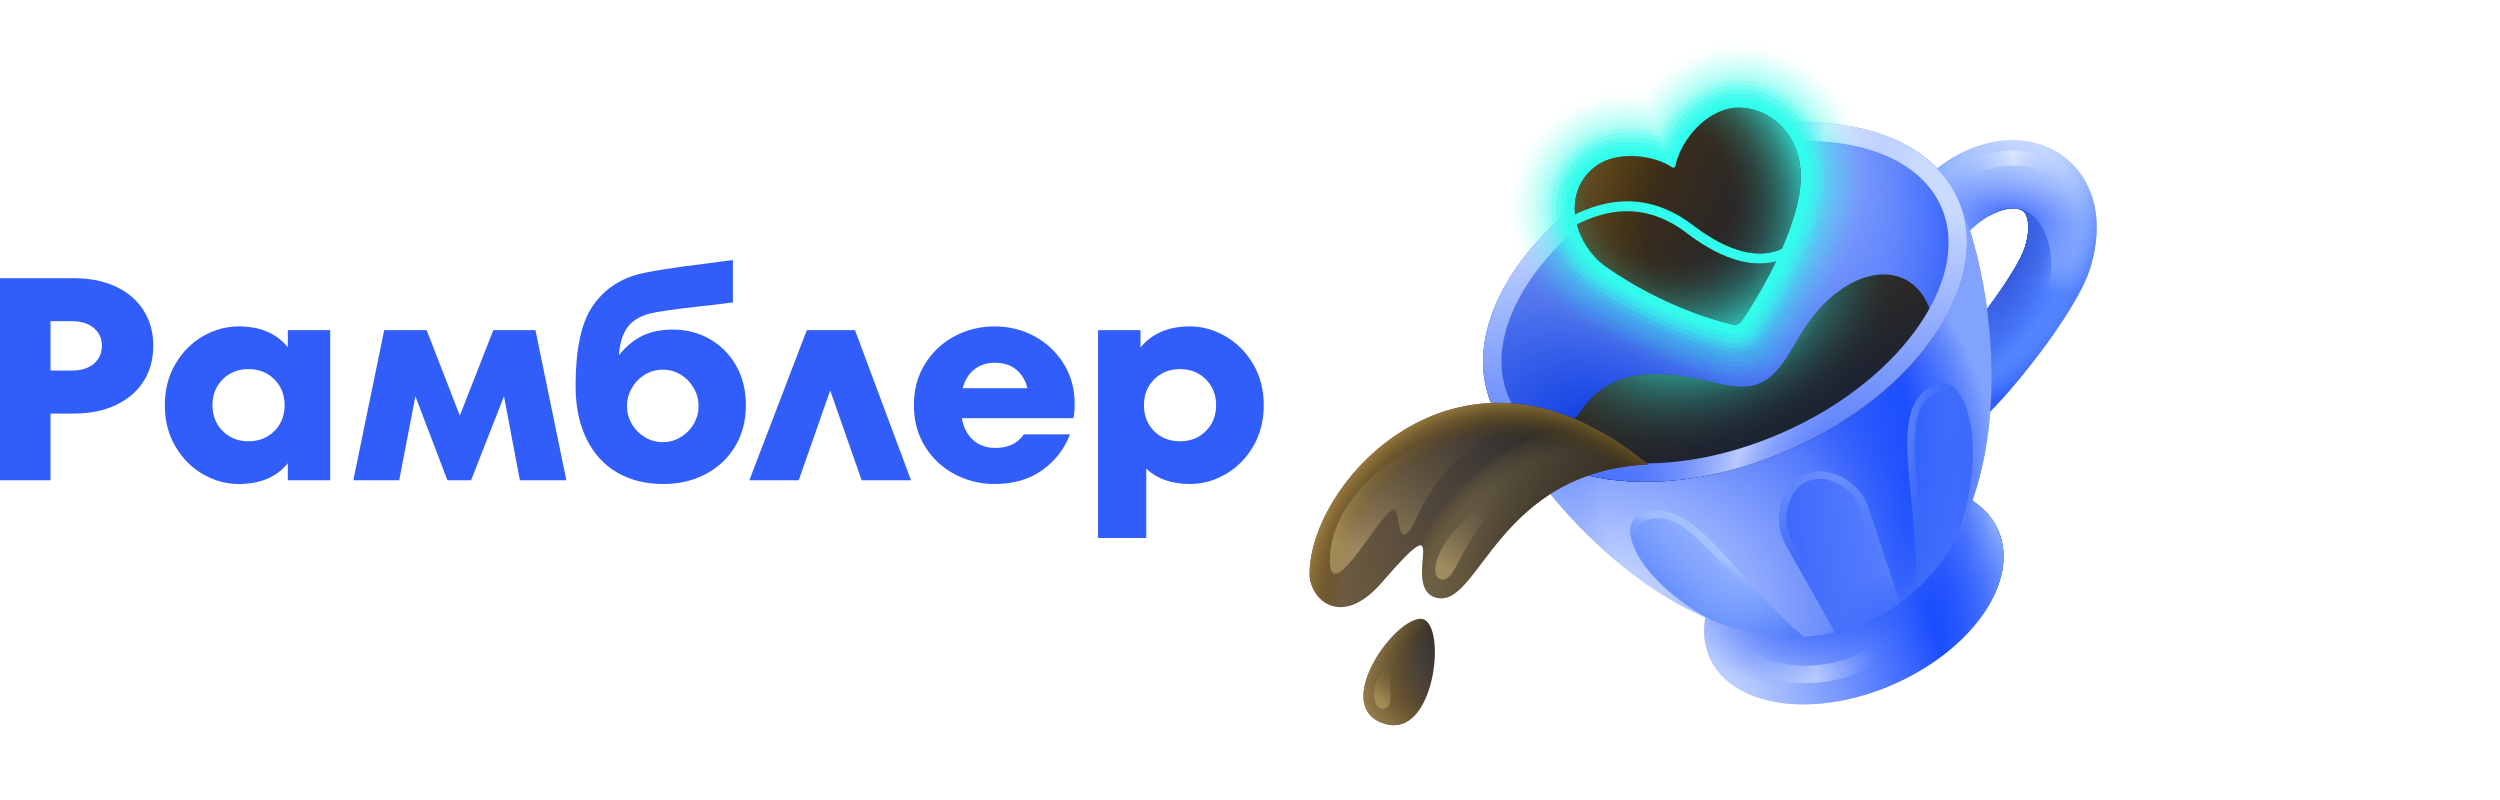 <svg width="250" height="80" viewBox="0 0 250 80" fill="none" xmlns="http://www.w3.org/2000/svg">
<rect x="0" y="0" width="250" height="80" fill="#808080" stroke="none"/>
<g clip-path="url(#clip0_4696_578)">
<rect width="250" height="80" fill="white"/>
<path fill-rule="evenodd" clip-rule="evenodd" d="M120.587 43.103C121.27 42.42 121.612 41.559 121.612 40.52C121.612 39.48 121.27 38.619 120.587 37.936C119.904 37.253 119.043 36.911 118.004 36.911C116.965 36.911 116.103 37.253 115.42 37.936C114.737 38.619 114.396 39.48 114.396 40.52C114.396 41.559 114.732 42.42 115.406 43.103C116.079 43.786 116.945 44.128 118.004 44.128C119.043 44.128 119.904 43.786 120.587 43.103ZM122.536 33.621C123.671 34.275 124.595 35.199 125.307 36.392C126.019 37.585 126.375 38.961 126.375 40.52C126.375 42.078 126.019 43.459 125.307 44.662C124.595 45.865 123.671 46.789 122.536 47.433C121.4 48.078 120.217 48.4 118.985 48.4C117.157 48.4 115.704 47.89 114.626 46.87V53.798H109.806V33.014H114.049V34.746C115.204 33.342 116.849 32.639 118.985 32.639C120.217 32.639 121.4 32.967 122.536 33.621ZM97.451 36.926C96.893 37.359 96.499 37.989 96.268 38.817H102.734C102.561 38.066 102.2 37.455 101.651 36.984C101.103 36.512 100.376 36.276 99.472 36.276C98.683 36.276 98.009 36.493 97.451 36.926ZM103.441 33.621C104.663 34.275 105.639 35.194 106.371 36.377C107.102 37.561 107.468 38.894 107.468 40.375C107.468 40.895 107.429 41.376 107.352 41.819H96.181C96.354 42.762 96.734 43.493 97.321 44.012C97.908 44.532 98.644 44.792 99.53 44.792C100.819 44.792 101.771 44.34 102.387 43.435H107.006C106.429 44.917 105.495 46.115 104.206 47.029C102.916 47.943 101.338 48.4 99.472 48.4C98.029 48.4 96.691 48.073 95.459 47.419C94.228 46.765 93.241 45.841 92.501 44.647C91.76 43.454 91.389 42.078 91.389 40.52C91.389 38.961 91.76 37.585 92.501 36.392C93.241 35.199 94.228 34.275 95.459 33.621C96.691 32.967 98.029 32.639 99.472 32.639C100.896 32.639 102.219 32.967 103.441 33.621ZM85.501 33.014L91.101 48.025H86.165L83.019 39.047L79.872 48.025H74.936L80.68 33.014H85.501ZM68.08 43.709C68.629 43.373 69.062 42.93 69.379 42.382C69.697 41.833 69.856 41.241 69.856 40.606C69.856 39.971 69.697 39.375 69.379 38.817C69.062 38.259 68.629 37.811 68.08 37.474C67.532 37.138 66.93 36.969 66.276 36.969C65.622 36.969 65.02 37.138 64.472 37.474C63.924 37.811 63.491 38.259 63.173 38.817C62.856 39.375 62.697 39.971 62.697 40.606C62.697 41.241 62.856 41.833 63.173 42.382C63.491 42.93 63.924 43.373 64.472 43.709C65.02 44.046 65.622 44.214 66.276 44.214C66.93 44.214 67.532 44.046 68.08 43.709ZM70.981 33.909C72.097 34.544 72.978 35.435 73.623 36.579C74.267 37.725 74.59 39.038 74.59 40.52C74.59 42.078 74.229 43.454 73.507 44.647C72.785 45.841 71.799 46.765 70.548 47.419C69.297 48.073 67.893 48.4 66.334 48.4C64.563 48.4 63.019 48.015 61.701 47.245C60.383 46.476 59.363 45.35 58.641 43.868C57.919 42.386 57.559 40.626 57.559 38.586C57.559 34.968 58.112 32.332 59.218 30.676C60.325 29.021 61.879 27.934 63.88 27.414C65.093 27.107 67.363 26.751 70.693 26.346L73.291 26V30.243C71.963 30.417 70.827 30.551 69.884 30.647C67.305 30.936 65.651 31.177 64.919 31.369C63.88 31.658 63.134 32.144 62.682 32.827C62.23 33.51 61.965 34.41 61.889 35.526C62.6 34.641 63.385 33.991 64.241 33.577C65.097 33.164 66.112 32.957 67.286 32.957C68.633 32.957 69.865 33.274 70.981 33.909ZM53.546 33.014L56.635 48.025H51.987L50.4 39.625L47.109 48.025H44.742L41.538 39.625L39.921 48.025H35.332L38.42 33.014H42.664L45.983 41.559L49.332 33.014H53.546ZM27.437 43.103C28.12 42.42 28.462 41.559 28.462 40.52C28.462 39.48 28.12 38.619 27.437 37.936C26.754 37.253 25.893 36.911 24.854 36.911C23.815 36.911 22.953 37.253 22.27 37.936C21.587 38.619 21.246 39.48 21.246 40.52C21.246 41.559 21.587 42.42 22.27 43.103C22.953 43.786 23.815 44.128 24.854 44.128C25.893 44.128 26.754 43.786 27.437 43.103ZM28.78 33.014H33.023V48.025H28.78V46.322C27.663 47.707 26.027 48.4 23.872 48.4C22.641 48.4 21.457 48.078 20.322 47.433C19.186 46.789 18.262 45.865 17.551 44.662C16.839 43.459 16.483 42.078 16.483 40.52C16.483 38.961 16.839 37.58 17.551 36.377C18.262 35.175 19.186 34.251 20.322 33.606C21.457 32.962 22.641 32.639 23.872 32.639C26.008 32.639 27.644 33.332 28.78 34.718V33.014ZM7.159 37.056C8.121 37.056 8.866 36.825 9.396 36.363C9.925 35.901 10.19 35.305 10.19 34.573C10.19 33.861 9.925 33.274 9.396 32.812C8.866 32.35 8.121 32.12 7.159 32.12H5.052V37.056H7.159ZM7.39 27.819C8.987 27.819 10.382 28.098 11.575 28.656C12.768 29.214 13.692 30.003 14.346 31.023C15 32.043 15.328 33.226 15.328 34.573C15.328 35.92 15.005 37.104 14.361 38.124C13.716 39.144 12.792 39.938 11.59 40.505C10.387 41.073 8.987 41.357 7.39 41.357H5.052V48.025H0V27.819H7.39Z" fill="#315EFB"/>
<ellipse cx="15.772" cy="9.876" rx="15.772" ry="9.876" transform="matrix(-0.915 0.404 0.404 0.915 195.823 43.975)" fill="url(#paint0_radial_4696_578)"/>
<ellipse cx="15.772" cy="9.876" rx="15.772" ry="9.876" transform="matrix(-0.915 0.404 0.404 0.915 195.823 43.975)" fill="url(#paint1_radial_4696_578)"/>
<ellipse cx="15.772" cy="9.876" rx="15.772" ry="9.876" transform="matrix(-0.915 0.404 0.404 0.915 195.823 43.975)" fill="url(#paint2_radial_4696_578)"/>
<ellipse cx="15.772" cy="9.876" rx="15.772" ry="9.876" transform="matrix(-0.915 0.404 0.404 0.915 195.823 43.975)" fill="url(#paint3_radial_4696_578)"/>
<path d="M187.585 64.271C186.111 65.483 183.934 66.373 181.394 66.545C178.854 66.717 176.576 66.129 174.953 65.126L173.794 66.449C175.781 67.762 178.53 68.481 181.511 68.279C184.356 68.087 186.877 67.093 188.659 65.639L187.585 64.271Z" fill="url(#paint4_linear_4696_578)" fill-opacity="0.7"/>
<path fill-rule="evenodd" clip-rule="evenodd" d="M200.828 20.878C199.715 21.045 198.034 21.816 196.268 23.814L191.127 19.262C193.683 16.37 196.716 14.569 199.765 14.113C202.853 13.652 206.043 14.613 208.005 17.3C209.918 19.922 210.093 23.403 208.989 26.905C207.879 30.425 202.866 37.237 198.831 41.358L193.925 36.553C197.491 32.911 201.774 26.987 202.463 24.803C203.157 22.601 202.699 21.592 202.489 21.305C202.327 21.083 201.904 20.717 200.828 20.878Z" fill="url(#paint5_linear_4696_578)"/>
<path fill-rule="evenodd" clip-rule="evenodd" d="M200.828 20.878C199.715 21.045 198.034 21.816 196.268 23.814L191.127 19.262C193.683 16.37 196.716 14.569 199.765 14.113C202.853 13.652 206.043 14.613 208.005 17.3C209.918 19.922 210.093 23.403 208.989 26.905C207.879 30.425 202.866 37.237 198.831 41.358L193.925 36.553C197.491 32.911 201.774 26.987 202.463 24.803C203.157 22.601 202.699 21.592 202.489 21.305C202.327 21.083 201.904 20.717 200.828 20.878Z" fill="url(#paint6_radial_4696_578)"/>
<path fill-rule="evenodd" clip-rule="evenodd" d="M200.828 20.878C199.715 21.045 198.034 21.816 196.268 23.814L191.127 19.262C193.683 16.37 196.716 14.569 199.765 14.113C202.853 13.652 206.043 14.613 208.005 17.3C209.918 19.922 210.093 23.403 208.989 26.905C207.879 30.425 202.866 37.237 198.831 41.358L193.925 36.553C197.491 32.911 201.774 26.987 202.463 24.803C203.157 22.601 202.699 21.592 202.489 21.305C202.327 21.083 201.904 20.717 200.828 20.878Z" fill="url(#paint7_radial_4696_578)"/>
<path fill-rule="evenodd" clip-rule="evenodd" d="M198.858 21.621C199.612 21.183 200.287 20.959 200.828 20.878C201.904 20.717 202.327 21.083 202.489 21.305C202.699 21.592 203.157 22.601 202.463 24.803C201.774 26.987 197.491 32.911 193.925 36.553L196.69 39.261C197.188 38.946 197.73 38.536 198.323 38.017C204.354 32.745 205.39 29.149 205.07 25.644C204.751 22.14 202.413 19.792 199.478 21.232C199.274 21.332 199.067 21.464 198.858 21.621Z" fill="url(#paint8_radial_4696_578)"/>
<path fill-rule="evenodd" clip-rule="evenodd" d="M198.858 21.621C199.612 21.183 200.287 20.959 200.828 20.878C201.904 20.717 202.327 21.083 202.489 21.305C202.699 21.592 203.157 22.601 202.463 24.803C201.774 26.987 197.491 32.911 193.925 36.553L196.69 39.261C197.188 38.946 197.73 38.536 198.323 38.017C204.354 32.745 205.39 29.149 205.07 25.644C204.751 22.14 202.413 19.792 199.478 21.232C199.274 21.332 199.067 21.464 198.858 21.621Z" fill="url(#paint9_radial_4696_578)"/>
<path fill-rule="evenodd" clip-rule="evenodd" d="M198.858 21.621C199.612 21.183 200.287 20.959 200.828 20.878C201.904 20.717 202.327 21.083 202.489 21.305C202.699 21.592 203.157 22.601 202.463 24.803C201.774 26.987 197.491 32.911 193.925 36.553L196.69 39.261C197.188 38.946 197.73 38.536 198.323 38.017C204.354 32.745 205.39 29.149 205.07 25.644C204.751 22.14 202.413 19.792 199.478 21.232C199.274 21.332 199.067 21.464 198.858 21.621Z" fill="url(#paint10_radial_4696_578)"/>
<path fill-rule="evenodd" clip-rule="evenodd" d="M198.858 21.621C199.612 21.183 200.287 20.959 200.828 20.878C201.904 20.717 202.327 21.083 202.489 21.305C202.699 21.592 203.157 22.601 202.463 24.803C201.774 26.987 197.491 32.911 193.925 36.553L196.69 39.261C197.188 38.946 197.73 38.536 198.323 38.017C204.354 32.745 205.39 29.149 205.07 25.644C204.751 22.14 202.413 19.792 199.478 21.232C199.274 21.332 199.067 21.464 198.858 21.621Z" fill="url(#paint11_radial_4696_578)"/>
<path fill-rule="evenodd" clip-rule="evenodd" d="M198.858 21.621C199.612 21.183 200.287 20.959 200.828 20.878C201.904 20.717 202.327 21.083 202.489 21.305C202.699 21.592 203.157 22.601 202.463 24.803C201.774 26.987 197.491 32.911 193.925 36.553L196.69 39.261C197.188 38.946 197.73 38.536 198.323 38.017C204.354 32.745 205.39 29.149 205.07 25.644C204.751 22.14 202.413 19.792 199.478 21.232C199.274 21.332 199.067 21.464 198.858 21.621Z" fill="url(#paint12_radial_4696_578)"/>
<path d="M196.22 16.757C199.24 14.301 204.513 14.306 207.695 17.846L207.429 19.277C203.312 14.992 198.377 16.818 196.999 17.835L196.22 16.757Z" fill="url(#paint13_linear_4696_578)" fill-opacity="0.8"/>
<path d="M195.658 19.418C200.629 30.671 202.343 55.24 186.694 62.153C171.046 69.065 154.037 51.253 149.066 40C173.133 29.368 178.333 27.071 195.658 19.418Z" fill="url(#paint14_radial_4696_578)"/>
<path d="M195.658 19.418C200.629 30.671 202.343 55.24 186.694 62.153C171.046 69.065 154.037 51.253 149.066 40C173.133 29.368 178.333 27.071 195.658 19.418Z" fill="url(#paint15_radial_4696_578)"/>
<path d="M195.658 19.418C200.629 30.671 202.343 55.24 186.694 62.153C171.046 69.065 154.037 51.253 149.066 40C173.133 29.368 178.333 27.071 195.658 19.418Z" fill="url(#paint16_radial_4696_578)" fill-opacity="0.6"/>
<g opacity="0.8">
<path fill-rule="evenodd" clip-rule="evenodd" d="M170.939 61.921C163.967 58.058 161.678 52.849 163.784 51.628C166.88 49.833 169.753 52.534 172.748 55.832C172.846 55.94 172.943 56.046 173.038 56.151C176.535 60.003 178.446 62.107 180.412 63.672C177.199 63.854 174.004 63.182 170.939 61.921Z" fill="url(#paint17_linear_4696_578)"/>
<path fill-rule="evenodd" clip-rule="evenodd" d="M170.939 61.921C163.967 58.058 161.678 52.849 163.784 51.628C166.88 49.833 169.753 52.534 172.748 55.832C172.846 55.94 172.943 56.046 173.038 56.151C176.535 60.003 178.446 62.107 180.412 63.672C177.199 63.854 174.004 63.182 170.939 61.921Z" fill="url(#paint18_radial_4696_578)"/>
<path fill-rule="evenodd" clip-rule="evenodd" d="M170.939 61.921C163.967 58.058 161.678 52.849 163.784 51.628C166.88 49.833 169.753 52.534 172.748 55.832C172.846 55.94 172.943 56.046 173.038 56.151C176.535 60.003 178.446 62.107 180.412 63.672C177.199 63.854 174.004 63.182 170.939 61.921Z" fill="url(#paint19_linear_4696_578)"/>
</g>
<path opacity="0.8" fill-rule="evenodd" clip-rule="evenodd" d="M163.792 53.179C163.772 52.66 163.944 52.413 164.165 52.285C165.411 51.562 166.604 51.708 167.921 52.476C169.286 53.273 170.682 54.686 172.186 56.343L172.534 56.726C175.099 59.551 176.833 61.461 178.384 62.915C175.984 62.785 173.596 62.188 171.268 61.235C167.891 59.356 165.698 57.182 164.606 55.388C164.054 54.482 163.813 53.724 163.792 53.179ZM170.939 61.921C163.967 58.058 161.678 52.849 163.784 51.628C166.88 49.833 169.753 52.534 172.748 55.832L173.038 56.151C176.02 59.435 177.848 61.449 179.541 62.941C179.834 63.199 180.123 63.441 180.412 63.672C180.027 63.694 179.642 63.703 179.257 63.701C176.434 63.684 173.636 63.031 170.939 61.921Z" fill="url(#paint20_linear_4696_578)" fill-opacity="0.5"/>
<g opacity="0.8">
<path fill-rule="evenodd" clip-rule="evenodd" d="M191.542 59.009C191.747 56.435 191.477 53.592 190.969 48.232C190.955 48.09 190.942 47.947 190.928 47.802C190.507 43.367 190.447 39.424 193.858 38.345C196.415 37.536 198.929 44.105 195.934 53.136C194.815 55.355 193.368 57.351 191.542 59.009Z" fill="url(#paint21_linear_4696_578)"/>
<path fill-rule="evenodd" clip-rule="evenodd" d="M191.542 59.009C191.747 56.435 191.477 53.592 190.969 48.232C190.955 48.09 190.942 47.947 190.928 47.802C190.507 43.367 190.447 39.424 193.858 38.345C196.415 37.536 198.929 44.105 195.934 53.136C194.815 55.355 193.368 57.351 191.542 59.009Z" fill="url(#paint22_radial_4696_578)" fill-opacity="0.6"/>
<path fill-rule="evenodd" clip-rule="evenodd" d="M191.542 59.009C191.747 56.435 191.477 53.592 190.969 48.232C190.955 48.09 190.942 47.947 190.928 47.802C190.507 43.367 190.447 39.424 193.858 38.345C196.415 37.536 198.929 44.105 195.934 53.136C194.815 55.355 193.368 57.351 191.542 59.009Z" fill="url(#paint23_linear_4696_578)"/>
</g>
<path opacity="0.8" fill-rule="evenodd" clip-rule="evenodd" d="M190.928 47.802C190.507 43.367 190.447 39.424 193.858 38.345C196.415 37.536 198.929 44.105 195.934 53.136C194.985 55.017 193.801 56.738 192.35 58.229C192.089 58.497 191.82 58.757 191.542 59.009C191.571 58.649 191.59 58.283 191.601 57.906C191.667 55.589 191.406 52.841 190.969 48.232L190.928 47.802ZM192.371 57.091C192.365 54.897 192.114 52.259 191.734 48.254L191.684 47.73C191.473 45.503 191.368 43.52 191.699 41.974C192.018 40.483 192.714 39.504 194.088 39.069C194.336 38.99 194.676 39.035 195.104 39.538C195.541 40.05 195.963 40.944 196.235 42.21C196.773 44.715 196.677 48.455 195.231 52.843C194.445 54.392 193.497 55.82 192.371 57.091Z" fill="url(#paint24_linear_4696_578)" fill-opacity="0.3"/>
<g opacity="0.8">
<path fill-rule="evenodd" clip-rule="evenodd" d="M183.498 63.227L178.608 54.554C177.64 52.837 177.655 50.736 178.648 49.033C179.486 47.596 181.153 46.86 182.779 47.205C184.713 47.616 186.285 49.023 186.904 50.901L189.992 60.267C188.99 60.989 187.893 61.623 186.694 62.153C185.633 62.621 184.567 62.976 183.498 63.227Z" fill="url(#paint25_linear_4696_578)"/>
<path fill-rule="evenodd" clip-rule="evenodd" d="M183.498 63.227L178.608 54.554C177.64 52.837 177.655 50.736 178.648 49.033C179.486 47.596 181.153 46.86 182.779 47.205C184.713 47.616 186.285 49.023 186.904 50.901L189.992 60.267C188.99 60.989 187.893 61.623 186.694 62.153C185.633 62.621 184.567 62.976 183.498 63.227Z" fill="url(#paint26_linear_4696_578)"/>
</g>
<path opacity="0.8" fill-rule="evenodd" clip-rule="evenodd" d="M183.874 62.348L179.27 54.181C178.434 52.699 178.447 50.885 179.304 49.416C179.977 48.263 181.315 47.671 182.621 47.948C184.291 48.303 185.648 49.518 186.183 51.139L189.093 59.967C188.259 60.529 187.359 61.028 186.387 61.458C185.552 61.827 184.714 62.122 183.874 62.348ZM183.498 63.227L178.608 54.554C177.64 52.837 177.655 50.736 178.648 49.033C179.486 47.596 181.153 46.86 182.779 47.205C184.713 47.616 186.285 49.023 186.904 50.901L189.992 60.267C188.99 60.989 187.893 61.623 186.694 62.153C185.633 62.621 184.567 62.976 183.498 63.227Z" fill="url(#paint27_linear_4696_578)" fill-opacity="0.3"/>
<path d="M195.795 19.918C199.389 28.053 191.872 39.255 179.006 44.939C166.14 50.622 152.797 48.635 149.203 40.5C145.609 32.364 153.126 21.162 165.992 15.479C178.858 9.795 192.201 11.782 195.795 19.918Z" fill="url(#paint28_radial_4696_578)"/>
<path d="M195.795 19.918C199.389 28.053 191.872 39.255 179.006 44.939C166.14 50.622 152.797 48.635 149.203 40.5C145.609 32.364 153.126 21.162 165.992 15.479C178.858 9.795 192.201 11.782 195.795 19.918Z" fill="url(#paint29_radial_4696_578)"/>
<path d="M195.795 19.918C199.389 28.053 191.872 39.255 179.006 44.939C166.14 50.622 152.797 48.635 149.203 40.5C145.609 32.364 153.126 21.162 165.992 15.479C178.858 9.795 192.201 11.782 195.795 19.918Z" fill="url(#paint30_radial_4696_578)"/>
<path d="M148.81 39.463C152.331 40.866 155.069 45.464 158.182 40.981C161.395 36.356 166.734 37.095 171.678 38.32C176.34 39.475 177.569 37.754 179.943 33.668C184.599 25.655 192.737 25.188 193.537 33.401C190.495 37.908 185.414 42.108 179.006 44.939C166.14 50.622 152.797 48.635 149.203 40.5C149.053 40.159 148.922 39.813 148.81 39.463Z" fill="url(#paint31_linear_4696_578)"/>
<path d="M148.81 39.463C152.331 40.866 155.069 45.464 158.182 40.981C161.395 36.356 166.734 37.095 171.678 38.32C176.34 39.475 177.569 37.754 179.943 33.668C184.599 25.655 192.737 25.188 193.537 33.401C190.495 37.908 185.414 42.108 179.006 44.939C166.14 50.622 152.797 48.635 149.203 40.5C149.053 40.159 148.922 39.813 148.81 39.463Z" fill="url(#paint32_radial_4696_578)"/>
<path fill-rule="evenodd" clip-rule="evenodd" d="M192.05 32.326C194.882 28.105 195.571 23.949 194.117 20.659C192.664 17.369 189.128 15.079 184.1 14.33C179.1 13.585 172.898 14.433 166.733 17.156C160.568 19.88 155.765 23.894 152.948 28.092C150.116 32.312 149.427 36.469 150.88 39.759C152.334 43.049 155.87 45.339 160.897 46.087C165.898 46.832 172.1 45.985 178.265 43.261C184.43 40.538 189.233 36.524 192.05 32.326ZM179.006 44.939C191.872 39.255 199.389 28.053 195.795 19.918C192.201 11.782 178.858 9.795 165.992 15.479C153.126 21.162 145.609 32.364 149.203 40.5C152.797 48.635 166.14 50.622 179.006 44.939Z" fill="url(#paint33_linear_4696_578)"/>
<path fill-rule="evenodd" clip-rule="evenodd" d="M192.05 32.326C194.882 28.105 195.571 23.949 194.117 20.659C192.664 17.369 189.128 15.079 184.1 14.33C179.1 13.585 172.898 14.433 166.733 17.156C160.568 19.88 155.765 23.894 152.948 28.092C150.116 32.312 149.427 36.469 150.88 39.759C152.334 43.049 155.87 45.339 160.897 46.087C165.898 46.832 172.1 45.985 178.265 43.261C184.43 40.538 189.233 36.524 192.05 32.326ZM179.006 44.939C191.872 39.255 199.389 28.053 195.795 19.918C192.201 11.782 178.858 9.795 165.992 15.479C153.126 21.162 145.609 32.364 149.203 40.5C152.797 48.635 166.14 50.622 179.006 44.939Z" fill="url(#paint34_linear_4696_578)" fill-opacity="0.6"/>
<path d="M130.96 57.42C130.895 48.173 146.25 31.088 164.787 46.439C149.86 47.163 147.962 60.538 143.809 59.803C139.657 59.069 145.834 49.4 138.198 58.235C134.075 63.006 130.977 59.859 130.96 57.42Z" fill="url(#paint35_radial_4696_578)"/>
<path d="M130.96 57.42C130.895 48.173 146.25 31.088 164.787 46.439C149.86 47.163 147.962 60.538 143.809 59.803C139.657 59.069 145.834 49.4 138.198 58.235C134.075 63.006 130.977 59.859 130.96 57.42Z" fill="url(#paint36_radial_4696_578)" fill-opacity="0.5"/>
<path d="M130.96 57.42C130.895 48.173 146.25 31.088 164.787 46.439C149.86 47.163 147.962 60.538 143.809 59.803C139.657 59.069 145.834 49.4 138.198 58.235C134.075 63.006 130.977 59.859 130.96 57.42Z" fill="url(#paint37_linear_4696_578)"/>
<path d="M130.96 57.42C130.895 48.173 146.25 31.088 164.787 46.439C149.86 47.163 147.962 60.538 143.809 59.803C139.657 59.069 145.834 49.4 138.198 58.235C134.075 63.006 130.977 59.859 130.96 57.42Z" fill="url(#paint38_radial_4696_578)"/>
<path d="M132.993 56.026C132.961 48.846 142.562 42.133 149.522 43.149C143.031 47.059 141.785 51.906 141.119 52.85C139.827 54.682 139.968 51.843 139.559 51.082C138.81 49.686 133.017 61.215 132.993 56.026Z" fill="url(#paint39_linear_4696_578)" fill-opacity="0.5"/>
<path d="M151.291 49.378C144.296 51.843 142.671 57.192 143.916 57.855C145.756 58.834 146.072 52.856 151.291 49.378Z" fill="url(#paint40_linear_4696_578)" fill-opacity="0.5"/>
<path d="M178.536 36.933C176.715 38.682 174.167 39.365 171.724 38.777C164.511 37.028 158.944 33.468 156.886 32.022C153.56 29.669 151.302 25.737 151.003 21.765C150.734 18.162 151.991 14.833 154.542 12.384C154.903 12.036 155.304 11.703 155.711 11.39C158.691 9.172 162.199 9.021 164.186 9.159C164.549 8.72 164.939 8.295 165.32 7.929C166.619 6.681 168.09 5.72 169.692 5.083C173.273 3.639 177.588 4.207 180.934 6.553C184.669 9.156 186.709 13.426 186.545 18.267C186.393 22.814 183.634 29.671 179.519 35.745C179.208 36.185 178.878 36.579 178.517 36.926L178.536 36.933Z" fill="#32FDEC" fill-opacity="0.02"/>
<path d="M178.215 36.598C176.507 38.238 174.124 38.878 171.831 38.326C164.691 36.599 159.189 33.079 157.156 31.646C153.934 29.362 151.759 25.569 151.469 21.729C151.212 18.27 152.413 15.071 154.863 12.718C155.211 12.384 155.592 12.057 155.992 11.763C158.939 9.565 162.427 9.472 164.393 9.643C164.79 9.145 165.22 8.682 165.648 8.27C166.9 7.068 168.324 6.138 169.873 5.513C173.315 4.126 177.453 4.67 180.683 6.935C184.282 9.45 186.26 13.574 186.105 18.252C185.955 22.72 183.231 29.479 179.157 35.488C178.872 35.903 178.556 36.27 178.222 36.592L178.215 36.598Z" fill="#32FDEC" fill-opacity="0.02"/>
<path d="M177.893 36.264C176.307 37.787 174.082 38.392 171.939 37.876C164.877 36.163 159.433 32.677 157.42 31.264C154.314 29.061 152.209 25.394 151.93 21.699C151.682 18.372 152.834 15.31 155.185 13.053C155.519 12.732 155.88 12.424 156.267 12.143C159.18 9.977 162.634 9.929 164.599 10.139C165.024 9.59 165.494 9.061 165.963 8.611C167.175 7.448 168.546 6.557 170.042 5.957C173.338 4.632 177.312 5.153 180.406 7.33C183.876 9.751 185.784 13.735 185.626 18.249C185.485 22.631 182.782 29.305 178.761 35.237C178.497 35.619 178.201 35.968 177.887 36.27L177.893 36.264Z" fill="#32FDEC" fill-opacity="0.05"/>
<path d="M177.572 35.929C176.099 37.343 174.026 37.905 172.047 37.425C165.07 35.733 159.684 32.282 157.697 30.883C154.694 28.76 152.665 25.226 152.396 21.662C152.153 18.486 153.263 15.542 155.506 13.388C155.827 13.079 156.175 12.784 156.542 12.51C159.421 10.362 162.848 10.38 164.806 10.623C165.258 10.022 165.762 9.434 166.285 8.933C167.45 7.814 168.774 6.955 170.21 6.374C173.368 5.105 177.172 5.609 180.136 7.692C183.476 10.018 185.309 13.857 185.161 18.22C185.021 22.523 182.353 29.1 178.373 34.967C178.123 35.323 177.854 35.646 177.566 35.922L177.572 35.929Z" fill="#32FDEC" fill-opacity="0.06"/>
<path d="M177.251 35.594C175.891 36.899 173.983 37.418 172.154 36.974C165.249 35.304 159.928 31.893 157.961 30.501C155.075 28.459 153.122 25.058 152.863 21.626C152.636 18.588 153.691 15.787 155.841 13.723C156.149 13.427 156.483 13.145 156.836 12.883C159.682 10.768 163.082 10.837 165.032 11.127C165.512 10.46 166.057 9.821 166.619 9.281C167.744 8.201 169.015 7.367 170.398 6.811C173.41 5.605 177.044 6.093 179.892 8.081C183.102 10.326 184.859 14.018 184.714 18.21C184.57 22.429 181.936 28.908 178.004 34.716C177.774 35.04 177.525 35.343 177.257 35.601L177.251 35.594Z" fill="#32FDEC" fill-opacity="0.07"/>
<path d="M176.929 35.259C175.684 36.455 173.941 36.931 172.262 36.523C165.435 34.867 160.166 31.497 158.231 30.125C155.455 28.158 153.578 24.89 153.324 21.596C153.107 18.703 154.113 16.025 156.155 14.064C156.45 13.781 156.771 13.512 157.104 13.256C159.917 11.16 163.295 11.301 165.239 11.623C165.733 10.891 166.318 10.201 166.934 9.609C168.019 8.568 169.236 7.772 170.567 7.241C173.433 6.085 176.896 6.556 179.615 8.463C182.696 10.613 184.377 14.159 184.242 18.201C184.099 22.34 181.5 28.721 177.615 34.459C177.412 34.757 177.183 35.028 176.936 35.266L176.929 35.259Z" fill="#32FDEC" fill-opacity="0.08"/>
<path d="M176.608 34.924C175.476 36.011 173.892 36.438 172.37 36.072C165.615 34.438 160.417 31.102 158.495 29.743C155.822 27.857 154.021 24.722 153.784 21.553C153.578 18.791 154.535 16.25 156.47 14.392C156.752 14.122 157.059 13.866 157.372 13.629C160.232 11.502 163.771 11.823 165.451 12.139C165.967 11.336 166.586 10.587 167.249 9.951C168.287 8.954 169.458 8.19 170.729 7.678C173.449 6.584 176.749 7.032 179.338 8.844C182.283 10.906 183.901 14.307 183.763 18.184C183.628 22.239 181.058 28.529 177.213 34.201C177.024 34.473 176.815 34.725 176.594 34.937L176.608 34.924Z" fill="#32FDEC" fill-opacity="0.09"/>
<path d="M176.286 34.59C175.268 35.567 173.849 35.951 172.484 35.615C165.807 33.995 160.668 30.707 158.766 29.355C156.209 27.55 154.478 24.541 154.251 21.516C154.055 18.899 154.957 16.489 156.798 14.721C157.066 14.464 157.36 14.22 157.66 13.996C160.553 11.836 164.207 12.331 165.684 12.65C166.214 11.781 166.86 10.967 167.584 10.273C168.581 9.315 169.706 8.583 170.924 8.095C173.505 7.058 176.634 7.489 179.094 9.207C181.91 11.175 183.452 14.43 183.33 18.149C183.197 22.125 180.662 28.317 176.865 33.919C176.696 34.158 176.514 34.384 176.313 34.577L176.286 34.59Z" fill="#32FDEC" fill-opacity="0.1"/>
<path d="M175.965 34.255C175.068 35.116 173.8 35.458 172.592 35.164C165.993 33.559 160.913 30.305 159.036 28.98C156.589 27.249 154.934 24.373 154.718 21.48C154.532 19.008 155.386 16.721 157.12 15.056C157.374 14.811 157.648 14.574 157.935 14.363C160.321 12.586 163.552 12.573 165.909 13.18C166.441 12.232 167.128 11.353 167.905 10.607C168.856 9.694 169.934 8.994 171.092 8.525C173.528 7.551 176.487 7.952 178.824 9.595C181.51 11.469 182.976 14.591 182.858 18.14C182.726 22.037 180.219 28.124 176.469 33.668C176.32 33.888 176.152 34.075 175.972 34.248L175.965 34.255Z" fill="#32FDEC" fill-opacity="0.2"/>
<path d="M175.643 33.92C174.86 34.672 173.758 34.971 172.699 34.713C166.179 33.136 161.157 29.916 159.3 28.598C156.963 26.942 155.378 24.205 155.171 21.443C154.996 19.102 155.794 16.959 157.435 15.384C157.676 15.152 157.93 14.934 158.21 14.73C160.596 12.953 163.883 13.053 166.141 13.716C166.674 12.69 167.39 11.732 168.22 10.935C169.131 10.061 170.149 9.392 171.254 8.949C173.545 8.024 176.34 8.416 178.547 9.964C181.097 11.749 182.501 14.725 182.386 18.117C182.256 21.935 179.777 27.931 176.074 33.404C175.946 33.591 175.798 33.759 175.637 33.913L175.643 33.92Z" fill="#32FDEC" fill-opacity="0.3"/>
<path d="M175.322 33.585C174.652 34.228 173.715 34.485 172.807 34.263C166.365 32.7 161.401 29.514 159.57 28.222C157.343 26.654 155.834 24.037 155.645 21.413C155.479 19.217 156.236 17.204 157.769 15.732C157.99 15.52 158.231 15.315 158.491 15.116C160.751 13.436 163.999 13.482 166.386 14.292C166.907 13.174 167.651 12.138 168.548 11.277C169.445 10.415 170.39 9.804 171.442 9.386C173.587 8.524 176.219 8.892 178.296 10.346C180.724 12.043 182.045 14.867 181.933 18.101C181.811 21.834 179.36 27.739 175.705 33.14C175.597 33.295 175.469 33.444 175.335 33.572L175.322 33.585Z" fill="#32FDEC" fill-opacity="0.4"/>
<path d="M175.001 33.25C174.445 33.784 173.666 33.991 172.915 33.812C166.545 32.271 161.646 29.125 159.834 27.84C157.717 26.346 156.284 23.862 156.098 21.377C155.943 19.325 156.651 17.436 158.078 16.066C158.285 15.867 158.512 15.675 158.759 15.489C160.945 13.866 164.266 13.947 166.623 14.875C167.127 13.671 167.905 12.524 168.856 11.611C169.68 10.821 170.605 10.216 171.598 9.816C173.603 9.01 176.051 9.362 178.013 10.734C180.304 12.343 181.563 15.021 181.454 18.098C181.334 21.753 178.918 27.559 175.297 32.889C175.209 33.025 175.101 33.141 174.987 33.25L175.001 33.25Z" fill="#32FDEC" fill-opacity="0.5"/>
<path d="M174.679 32.916C174.237 33.34 173.623 33.505 173.022 33.361C166.731 31.835 161.89 28.736 160.104 27.465C158.098 26.046 156.74 23.707 156.565 21.34C156.427 19.427 157.073 17.674 158.406 16.395C158.6 16.208 158.814 16.029 159.047 15.856C161.18 14.271 164.63 14.434 166.893 15.491C167.353 14.2 168.166 12.93 169.191 11.947C169.968 11.201 170.846 10.628 171.786 10.253C173.646 9.51 175.93 9.838 177.762 11.117C179.924 12.631 181.107 15.163 181.001 18.082C180.883 21.658 178.501 27.367 174.928 32.625C174.86 32.729 174.773 32.825 174.686 32.909L174.679 32.916Z" fill="#32FDEC" fill-opacity="0.8"/>
<path d="M174.358 32.581C174.03 32.896 173.567 33.018 173.13 32.91C166.917 31.398 162.135 28.334 160.368 27.083C158.472 25.738 157.19 23.532 157.025 21.31C156.891 19.535 157.495 17.912 158.72 16.736C158.901 16.562 159.102 16.396 159.315 16.229C161.568 14.555 165.241 15.044 167.162 16.159C167.538 14.769 168.394 13.355 169.506 12.288C170.242 11.581 171.061 11.039 171.954 10.683C173.669 9.989 175.789 10.308 177.485 11.498C179.518 12.918 180.624 15.317 180.535 18.066C180.418 21.563 178.065 27.168 174.539 32.368C174.485 32.446 174.425 32.517 174.358 32.581Z" fill="#32FDEC"/>
<path d="M141.986 61.887C144.791 61.682 143.701 74.022 138.434 72.369C133.167 70.717 139.181 62.092 141.986 61.887Z" fill="url(#paint41_radial_4696_578)"/>
<path d="M141.986 61.887C144.791 61.682 143.701 74.022 138.434 72.369C133.167 70.717 139.181 62.092 141.986 61.887Z" fill="url(#paint42_radial_4696_578)"/>
<path d="M138.371 70.872C137.169 71.108 136.758 67.962 139.221 66.147C138.683 68.768 139.622 70.625 138.371 70.872Z" fill="url(#paint43_linear_4696_578)" fill-opacity="0.4"/>
<path d="M178.182 24.883C179.298 22.337 180.004 19.932 180.07 18.05L180.077 18.031C180.262 12.474 175.406 9.775 172.13 11.094C169.634 12.1 167.963 14.554 167.534 16.613C167.504 16.757 167.346 16.82 167.229 16.738C165.5 15.541 161.743 15.005 159.603 16.596C157.923 17.848 157.328 19.639 157.507 21.427C158.751 20.828 160.418 20.201 162.359 20.132C164.448 20.058 166.821 20.632 169.292 22.517C170.359 23.331 171.953 24.41 173.714 24.975C175.18 25.445 176.724 25.549 178.182 24.883Z" fill="url(#paint44_radial_4696_578)"/>
<path d="M178.182 24.883C179.298 22.337 180.004 19.932 180.07 18.05L180.077 18.031C180.262 12.474 175.406 9.775 172.13 11.094C169.634 12.1 167.963 14.554 167.534 16.613C167.504 16.757 167.346 16.82 167.229 16.738C165.5 15.541 161.743 15.005 159.603 16.596C157.923 17.848 157.328 19.639 157.507 21.427C158.751 20.828 160.418 20.201 162.359 20.132C164.448 20.058 166.821 20.632 169.292 22.517C170.359 23.331 171.953 24.41 173.714 24.975C175.18 25.445 176.724 25.549 178.182 24.883Z" fill="url(#paint45_radial_4696_578)"/>
<path d="M178.182 24.883C179.298 22.337 180.004 19.932 180.07 18.05L180.077 18.031C180.262 12.474 175.406 9.775 172.13 11.094C169.634 12.1 167.963 14.554 167.534 16.613C167.504 16.757 167.346 16.82 167.229 16.738C165.5 15.541 161.743 15.005 159.603 16.596C157.923 17.848 157.328 19.639 157.507 21.427C158.751 20.828 160.418 20.201 162.359 20.132C164.448 20.058 166.821 20.632 169.292 22.517C170.359 23.331 171.953 24.41 173.714 24.975C175.18 25.445 176.724 25.549 178.182 24.883Z" fill="url(#paint46_radial_4696_578)"/>
<path d="M177.6 26.149C176.17 26.523 174.725 26.349 173.409 25.927C171.483 25.31 169.781 24.148 168.686 23.312C166.398 21.567 164.253 21.065 162.394 21.131C160.523 21.197 158.909 21.842 157.7 22.446L157.683 22.412C158.114 24.091 159.19 25.676 160.645 26.701C163.169 28.486 167.783 31.134 173.244 32.453C173.597 32.539 173.954 32.402 174.157 32.104C175.454 30.191 176.638 28.147 177.6 26.149Z" fill="url(#paint47_radial_4696_578)"/>
<path d="M177.6 26.149C176.17 26.523 174.725 26.349 173.409 25.927C171.483 25.31 169.781 24.148 168.686 23.312C166.398 21.567 164.253 21.065 162.394 21.131C160.523 21.197 158.909 21.842 157.7 22.446L157.683 22.412C158.114 24.091 159.19 25.676 160.645 26.701C163.169 28.486 167.783 31.134 173.244 32.453C173.597 32.539 173.954 32.402 174.157 32.104C175.454 30.191 176.638 28.147 177.6 26.149Z" fill="url(#paint48_radial_4696_578)"/>
<path d="M177.6 26.149C176.17 26.523 174.725 26.349 173.409 25.927C171.483 25.31 169.781 24.148 168.686 23.312C166.398 21.567 164.253 21.065 162.394 21.131C160.523 21.197 158.909 21.842 157.7 22.446L157.683 22.412C158.114 24.091 159.19 25.676 160.645 26.701C163.169 28.486 167.783 31.134 173.244 32.453C173.597 32.539 173.954 32.402 174.157 32.104C175.454 30.191 176.638 28.147 177.6 26.149Z" fill="url(#paint49_radial_4696_578)"/>
</g>
<defs>
<radialGradient id="paint0_radial_4696_578" cx="0" cy="0" r="1" gradientUnits="userSpaceOnUse" gradientTransform="translate(37.937 15.38) rotate(-177.683) scale(35.019 24.148)">
<stop offset="0.056" stop-color="#E0EBFF"/>
<stop offset="1" stop-color="#315EFB"/>
</radialGradient>
<radialGradient id="paint1_radial_4696_578" cx="0" cy="0" r="1" gradientUnits="userSpaceOnUse" gradientTransform="translate(35.224 14.915) rotate(175.627) scale(25.456 115.891)">
<stop stop-color="#C6DBFF" stop-opacity="0"/>
<stop offset="1" stop-color="#1A4DFF"/>
</radialGradient>
<radialGradient id="paint2_radial_4696_578" cx="0" cy="0" r="1" gradientUnits="userSpaceOnUse" gradientTransform="translate(31.744 12.058) rotate(178.674) scale(33.891 24.551)">
<stop offset="0.662" stop-color="#315EFB" stop-opacity="0"/>
<stop offset="1" stop-color="#B5D0FF"/>
</radialGradient>
<radialGradient id="paint3_radial_4696_578" cx="0" cy="0" r="1" gradientUnits="userSpaceOnUse" gradientTransform="translate(14.287 6.303) rotate(103.771) scale(11.873 21.906)">
<stop offset="0.284" stop-color="#315EFB"/>
<stop offset="0.783" stop-color="#315EFB" stop-opacity="0"/>
</radialGradient>
<linearGradient id="paint4_linear_4696_578" x1="174.704" y1="66.401" x2="187.411" y2="65.484" gradientUnits="userSpaceOnUse">
<stop stop-color="#B2CFFF" stop-opacity="0"/>
<stop offset="0.54" stop-color="white" stop-opacity="0.6"/>
<stop offset="1" stop-color="#B2CFFF" stop-opacity="0"/>
</linearGradient>
<linearGradient id="paint5_linear_4696_578" x1="197.108" y1="9.307" x2="191.854" y2="24.522" gradientUnits="userSpaceOnUse">
<stop stop-color="#E0EBFF"/>
<stop offset="1" stop-color="#4A7DFD"/>
</linearGradient>
<radialGradient id="paint6_radial_4696_578" cx="0" cy="0" r="1" gradientUnits="userSpaceOnUse" gradientTransform="translate(201.159 22.039) rotate(96.609) scale(7.412 13.069)">
<stop stop-color="#315EFB"/>
<stop offset="1" stop-color="#CEE0FF" stop-opacity="0"/>
</radialGradient>
<radialGradient id="paint7_radial_4696_578" cx="0" cy="0" r="1" gradientUnits="userSpaceOnUse" gradientTransform="translate(198.98 24.714) rotate(24.621) scale(11.376 17.1)">
<stop offset="0.652" stop-color="#7FAFFF" stop-opacity="0"/>
<stop offset="1" stop-color="#315EFB"/>
</radialGradient>
<radialGradient id="paint8_radial_4696_578" cx="0" cy="0" r="1" gradientUnits="userSpaceOnUse" gradientTransform="translate(201.041 25.532) rotate(20.942) scale(4.971 13.777)">
<stop offset="0.16" stop-color="#355ADC"/>
<stop offset="1" stop-color="#4A7DFD" stop-opacity="0"/>
</radialGradient>
<radialGradient id="paint9_radial_4696_578" cx="0" cy="0" r="1" gradientUnits="userSpaceOnUse" gradientTransform="translate(201.041 25.532) rotate(20.942) scale(4.971 13.777)">
<stop offset="0.16" stop-color="#355ADC"/>
<stop offset="1" stop-color="#4A7DFD" stop-opacity="0"/>
</radialGradient>
<radialGradient id="paint10_radial_4696_578" cx="0" cy="0" r="1" gradientUnits="userSpaceOnUse" gradientTransform="translate(201.041 25.532) rotate(20.942) scale(4.971 13.777)">
<stop offset="0.16" stop-color="#355ADC"/>
<stop offset="1" stop-color="#4A7DFD" stop-opacity="0"/>
</radialGradient>
<radialGradient id="paint11_radial_4696_578" cx="0" cy="0" r="1" gradientUnits="userSpaceOnUse" gradientTransform="translate(201.041 25.532) rotate(20.942) scale(4.971 13.777)">
<stop offset="0.16" stop-color="#355ADC"/>
<stop offset="1" stop-color="#4A7DFD" stop-opacity="0"/>
</radialGradient>
<radialGradient id="paint12_radial_4696_578" cx="0" cy="0" r="1" gradientUnits="userSpaceOnUse" gradientTransform="translate(201.041 25.532) rotate(20.942) scale(4.971 13.777)">
<stop offset="0.16" stop-color="#355ADC"/>
<stop offset="1" stop-color="#4A7DFD" stop-opacity="0"/>
</radialGradient>
<linearGradient id="paint13_linear_4696_578" x1="196.513" y1="17.8" x2="205.521" y2="17.523" gradientUnits="userSpaceOnUse">
<stop stop-color="#B2CFFF" stop-opacity="0"/>
<stop offset="0.54" stop-color="white" stop-opacity="0.6"/>
<stop offset="1" stop-color="#B2CFFF" stop-opacity="0"/>
</linearGradient>
<radialGradient id="paint14_radial_4696_578" cx="0" cy="0" r="1" gradientUnits="userSpaceOnUse" gradientTransform="translate(157.671 63.403) rotate(-13.994) scale(37.366 28.686)">
<stop offset="0.056" stop-color="#E0EBFF"/>
<stop offset="1" stop-color="#315EFB"/>
</radialGradient>
<radialGradient id="paint15_radial_4696_578" cx="0" cy="0" r="1" gradientUnits="userSpaceOnUse" gradientTransform="translate(162.588 57.814) rotate(-11.305) scale(38.611 195.629)">
<stop offset="0.516" stop-color="#315EFB" stop-opacity="0"/>
<stop offset="0.803" stop-color="#1A4DFF"/>
<stop offset="1" stop-color="#315EFB" stop-opacity="0"/>
</radialGradient>
<radialGradient id="paint16_radial_4696_578" cx="0" cy="0" r="1" gradientUnits="userSpaceOnUse" gradientTransform="translate(175.361 47.707) rotate(8.616) scale(23.914 26.343)">
<stop offset="0.644" stop-color="#315EFB" stop-opacity="0"/>
<stop offset="1" stop-color="#B5D0FF"/>
</radialGradient>
<linearGradient id="paint17_linear_4696_578" x1="175.194" y1="51.999" x2="162.426" y2="63.481" gradientUnits="userSpaceOnUse">
<stop stop-color="#B2CFFF"/>
<stop offset="1" stop-color="#315EFB"/>
</linearGradient>
<radialGradient id="paint18_radial_4696_578" cx="0" cy="0" r="1" gradientUnits="userSpaceOnUse" gradientTransform="translate(176.649 60.332) rotate(131.523) scale(8.999 56.483)">
<stop offset="0.307" stop-color="#5E97FF" stop-opacity="0"/>
<stop offset="0.945" stop-color="#315EFB"/>
</radialGradient>
<linearGradient id="paint19_linear_4696_578" x1="172.824" y1="56.097" x2="180.177" y2="65.365" gradientUnits="userSpaceOnUse">
<stop stop-color="#6FA4FF" stop-opacity="0"/>
<stop offset="1" stop-color="#315EFB"/>
</linearGradient>
<linearGradient id="paint20_linear_4696_578" x1="170.22" y1="54.703" x2="168.79" y2="57.336" gradientUnits="userSpaceOnUse">
<stop stop-color="#C6DBFF"/>
<stop offset="1" stop-color="#4A7DFD" stop-opacity="0"/>
</linearGradient>
<linearGradient id="paint21_linear_4696_578" x1="202.066" y1="43.141" x2="192.099" y2="41.858" gradientUnits="userSpaceOnUse">
<stop stop-color="#B2CFFF"/>
<stop offset="1" stop-color="#315EFB"/>
</linearGradient>
<radialGradient id="paint22_radial_4696_578" cx="0" cy="0" r="1" gradientUnits="userSpaceOnUse" gradientTransform="translate(207.802 47.811) rotate(-177.741) scale(18.718 32.07)">
<stop offset="0.557" stop-color="#5E97FF" stop-opacity="0"/>
<stop offset="0.945" stop-color="#0031DD"/>
</radialGradient>
<linearGradient id="paint23_linear_4696_578" x1="176.775" y1="48.726" x2="197.906" y2="48.605" gradientUnits="userSpaceOnUse">
<stop stop-color="#6FA4FF" stop-opacity="0"/>
<stop offset="1" stop-color="#315EFB"/>
</linearGradient>
<linearGradient id="paint24_linear_4696_578" x1="190.492" y1="45.572" x2="194.183" y2="46.233" gradientUnits="userSpaceOnUse">
<stop stop-color="#C6DBFF"/>
<stop offset="1" stop-color="#315EFB" stop-opacity="0"/>
</linearGradient>
<linearGradient id="paint25_linear_4696_578" x1="204.917" y1="49.572" x2="179.202" y2="54.685" gradientUnits="userSpaceOnUse">
<stop stop-color="#B2CFFF"/>
<stop offset="1" stop-color="#315EFB"/>
</linearGradient>
<linearGradient id="paint26_linear_4696_578" x1="185.359" y1="58.62" x2="186.868" y2="62.037" gradientUnits="userSpaceOnUse">
<stop stop-color="#426EFC" stop-opacity="0"/>
<stop offset="1" stop-color="#426EFC"/>
</linearGradient>
<linearGradient id="paint27_linear_4696_578" x1="181.815" y1="48.791" x2="185.251" y2="55.536" gradientUnits="userSpaceOnUse">
<stop stop-color="#C6DBFF"/>
<stop offset="1" stop-color="#4A7DFD" stop-opacity="0"/>
</linearGradient>
<radialGradient id="paint28_radial_4696_578" cx="0" cy="0" r="1" gradientUnits="userSpaceOnUse" gradientTransform="translate(182.109 45.138) rotate(-94.584) scale(51.219 58.68)">
<stop stop-color="#315EFB"/>
<stop offset="1" stop-color="#E0EBFF"/>
</radialGradient>
<radialGradient id="paint29_radial_4696_578" cx="0" cy="0" r="1" gradientUnits="userSpaceOnUse" gradientTransform="translate(165.39 19.71) rotate(76.24) scale(26.711 31.878)">
<stop stop-color="#C1D8FF" stop-opacity="0"/>
<stop offset="1" stop-color="#315EFB"/>
</radialGradient>
<radialGradient id="paint30_radial_4696_578" cx="0" cy="0" r="1" gradientUnits="userSpaceOnUse" gradientTransform="translate(161.583 45.473) rotate(-51.799) scale(39.431 62.361)">
<stop stop-color="#0031DD"/>
<stop offset="1" stop-color="#B8CCFF" stop-opacity="0"/>
</radialGradient>
<linearGradient id="paint31_linear_4696_578" x1="175.169" y1="44.012" x2="166.844" y2="27.767" gradientUnits="userSpaceOnUse">
<stop stop-color="#1C2332"/>
<stop offset="1" stop-color="#463011"/>
</linearGradient>
<radialGradient id="paint32_radial_4696_578" cx="0" cy="0" r="1" gradientUnits="userSpaceOnUse" gradientTransform="translate(170.511 28.913) rotate(67.676) scale(16.139 21.862)">
<stop offset="0.265" stop-color="#32FDEC"/>
<stop offset="1" stop-color="#1C2332" stop-opacity="0"/>
</radialGradient>
<linearGradient id="paint33_linear_4696_578" x1="163.486" y1="53.003" x2="162.649" y2="21.83" gradientUnits="userSpaceOnUse">
<stop stop-color="#315EFB"/>
<stop offset="1" stop-color="#CADAFF"/>
</linearGradient>
<linearGradient id="paint34_linear_4696_578" x1="165.438" y1="32.522" x2="191.488" y2="39.487" gradientUnits="userSpaceOnUse">
<stop stop-color="#6589FC" stop-opacity="0"/>
<stop offset="0.426" stop-color="white"/>
<stop offset="0.778" stop-color="#6589FC" stop-opacity="0"/>
</linearGradient>
<radialGradient id="paint35_radial_4696_578" cx="0" cy="0" r="1" gradientUnits="userSpaceOnUse" gradientTransform="translate(131.062 55.035) rotate(-16.767) scale(29.894 144.416)">
<stop stop-color="#735F42"/>
<stop offset="1" stop-color="#22262F"/>
</radialGradient>
<radialGradient id="paint36_radial_4696_578" cx="0" cy="0" r="1" gradientUnits="userSpaceOnUse" gradientTransform="translate(158.956 62.3) rotate(-149.42) scale(19.133 20.897)">
<stop offset="0.207" stop-color="#7B611E" stop-opacity="0"/>
<stop offset="0.835" stop-color="#81734F"/>
<stop offset="0.98" stop-color="#C7AC4D" stop-opacity="0"/>
</radialGradient>
<linearGradient id="paint37_linear_4696_578" x1="147.117" y1="44.102" x2="164.441" y2="44.453" gradientUnits="userSpaceOnUse">
<stop stop-color="#362E21" stop-opacity="0"/>
<stop offset="1" stop-color="#362E21"/>
</linearGradient>
<radialGradient id="paint38_radial_4696_578" cx="0" cy="0" r="1" gradientUnits="userSpaceOnUse" gradientTransform="translate(153.537 65.421) rotate(-115.44) scale(26.201 22.772)">
<stop offset="0.845" stop-color="#533C00" stop-opacity="0"/>
<stop offset="1" stop-color="#997A3F"/>
</radialGradient>
<linearGradient id="paint39_linear_4696_578" x1="134.065" y1="54.328" x2="140.778" y2="37.29" gradientUnits="userSpaceOnUse">
<stop stop-color="#FFE296" stop-opacity="0.7"/>
<stop offset="1" stop-color="#362E21" stop-opacity="0"/>
</linearGradient>
<linearGradient id="paint40_linear_4696_578" x1="144.233" y1="56.425" x2="148.136" y2="47.417" gradientUnits="userSpaceOnUse">
<stop stop-color="#FFE296" stop-opacity="0.7"/>
<stop offset="1" stop-color="#362E21" stop-opacity="0"/>
</linearGradient>
<radialGradient id="paint41_radial_4696_578" cx="0" cy="0" r="1" gradientUnits="userSpaceOnUse" gradientTransform="translate(137.318 70.06) rotate(-21.657) scale(10.567 99.54)">
<stop stop-color="#735F42"/>
<stop offset="1" stop-color="#22262F"/>
</radialGradient>
<radialGradient id="paint42_radial_4696_578" cx="0" cy="0" r="1" gradientUnits="userSpaceOnUse" gradientTransform="translate(152.745 63.404) rotate(155.633) scale(17.86 9.244)">
<stop offset="0.65" stop-color="#533C00" stop-opacity="0"/>
<stop offset="1" stop-color="#977F4F"/>
</radialGradient>
<linearGradient id="paint43_linear_4696_578" x1="138.212" y1="70.049" x2="139.945" y2="65.507" gradientUnits="userSpaceOnUse">
<stop stop-color="#FFE296" stop-opacity="0.7"/>
<stop offset="1" stop-color="#362E21" stop-opacity="0"/>
</linearGradient>
<radialGradient id="paint44_radial_4696_578" cx="0" cy="0" r="1" gradientUnits="userSpaceOnUse" gradientTransform="translate(158.664 18.205) rotate(26.123) scale(18.845 55.705)">
<stop stop-color="#463011"/>
<stop offset="1" stop-color="#1C2332"/>
</radialGradient>
<radialGradient id="paint45_radial_4696_578" cx="0" cy="0" r="1" gradientUnits="userSpaceOnUse" gradientTransform="translate(175.398 20.436) rotate(-145.408) scale(19.326 27.739)">
<stop offset="0.478" stop-color="#594206" stop-opacity="0.067"/>
<stop offset="1" stop-color="#7E673C"/>
</radialGradient>
<radialGradient id="paint46_radial_4696_578" cx="0" cy="0" r="1" gradientUnits="userSpaceOnUse" gradientTransform="translate(166.303 19.057) rotate(46.611) scale(17.388 15.031)">
<stop offset="0.378" stop-color="#362E21" stop-opacity="0"/>
<stop offset="1" stop-color="#32FDEC"/>
</radialGradient>
<radialGradient id="paint47_radial_4696_578" cx="0" cy="0" r="1" gradientUnits="userSpaceOnUse" gradientTransform="translate(158.664 18.205) rotate(26.123) scale(18.845 55.705)">
<stop stop-color="#463011"/>
<stop offset="1" stop-color="#1C2332"/>
</radialGradient>
<radialGradient id="paint48_radial_4696_578" cx="0" cy="0" r="1" gradientUnits="userSpaceOnUse" gradientTransform="translate(175.398 20.436) rotate(-145.408) scale(19.326 27.739)">
<stop offset="0.478" stop-color="#594206" stop-opacity="0.067"/>
<stop offset="1" stop-color="#7E673C"/>
</radialGradient>
<radialGradient id="paint49_radial_4696_578" cx="0" cy="0" r="1" gradientUnits="userSpaceOnUse" gradientTransform="translate(166.303 19.057) rotate(46.611) scale(17.388 15.031)">
<stop offset="0.378" stop-color="#362E21" stop-opacity="0"/>
<stop offset="1" stop-color="#32FDEC"/>
</radialGradient>
<clipPath id="clip0_4696_578">
<rect width="250" height="80" fill="white"/>
</clipPath>
</defs>
</svg>
